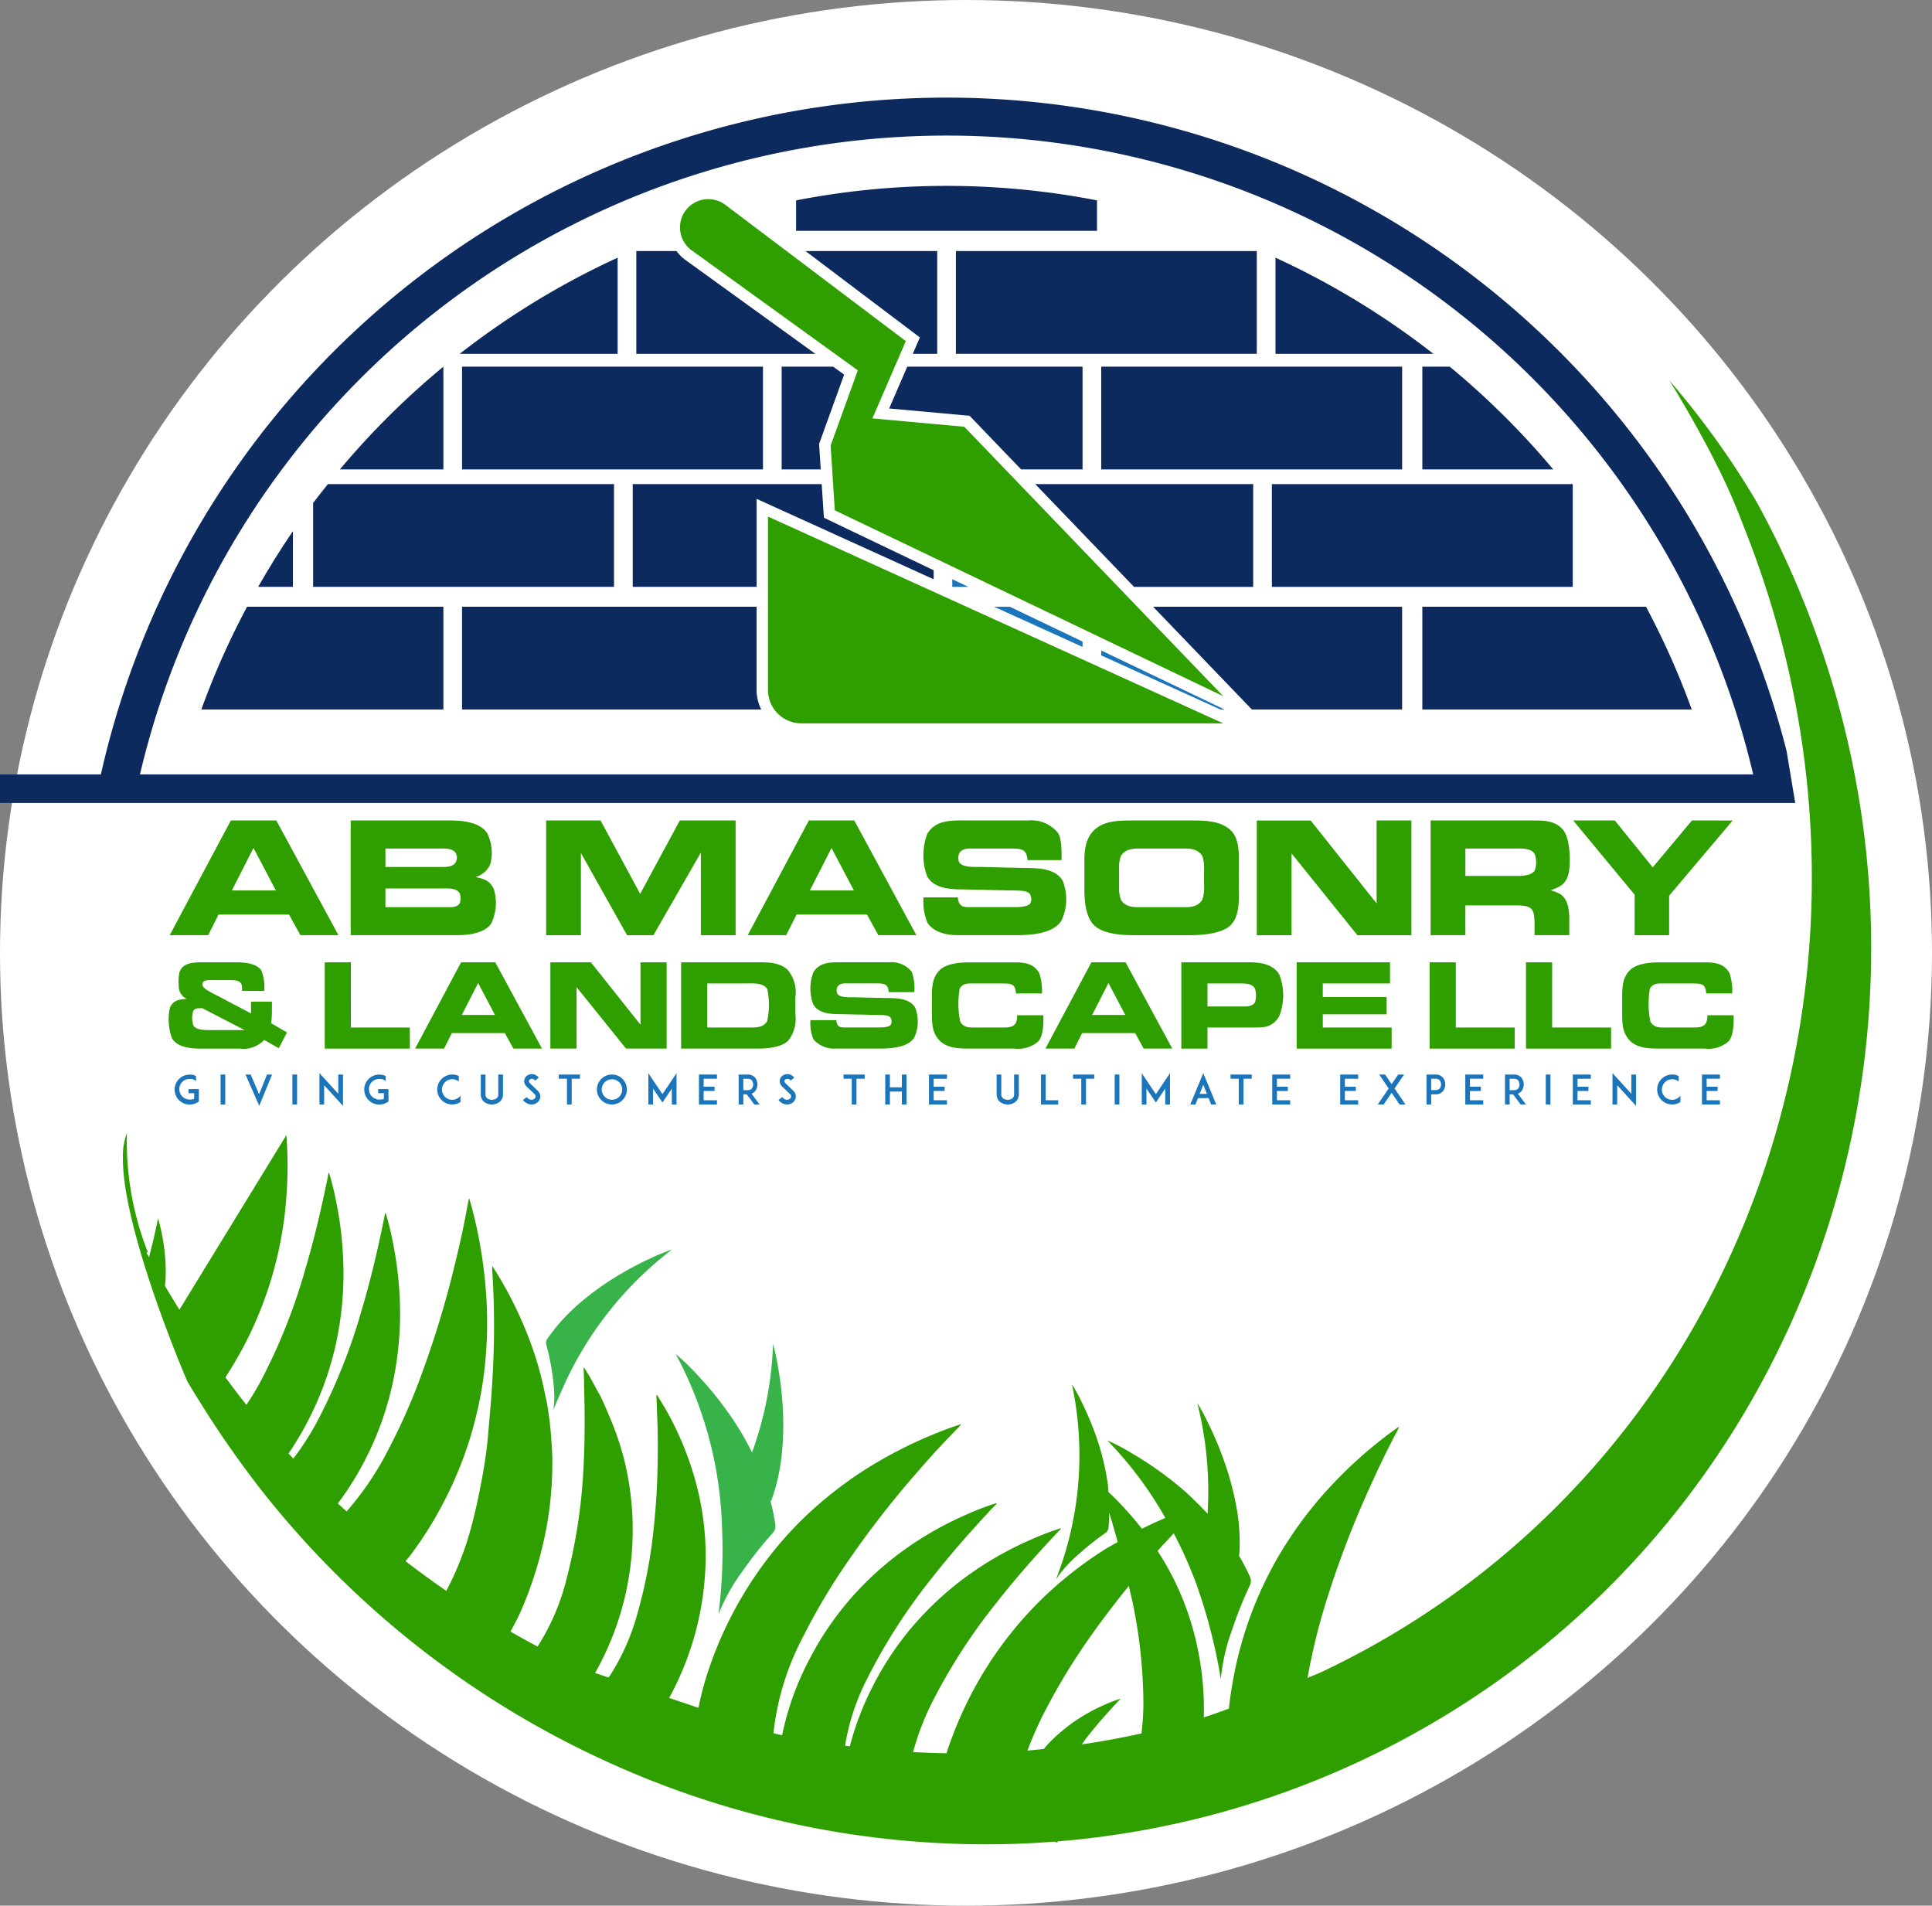 <svg xmlns="http://www.w3.org/2000/svg" width="218" height="215" viewBox="0 0 218 215">
  <rect x="0" y="0" width="218" height="215" fill="#808080" stroke="none"/>
  <g id="Group_4216" data-name="Group 4216" transform="translate(-826 -241)">
    <ellipse id="Ellipse_35" data-name="Ellipse 35" cx="109" cy="107.5" rx="109" ry="107.5" transform="translate(826 241)" fill="#fff"/>
    <g id="Group_4215" data-name="Group 4215" transform="translate(617.668 7.834)">
      <g id="Group_4208" data-name="Group 4208" transform="translate(227.483 325.731)">
        <path id="Path_2355" data-name="Path 2355" d="M264.737,455.043l-6.9,12.941h4.341l1.173-2.331H271.3l1.286,2.331h4.292l-7.009-12.941Zm.113,7.893,2.443-4.791,2.524,4.791Z" transform="translate(-257.84 -455.04)" fill="#2f9f00"/>
        <path id="Path_2356" data-name="Path 2356" d="M324.705,461.425a2.575,2.575,0,0,0,1.688-1.495,5.069,5.069,0,0,0-.37-3.472c-.916-1.367-3.248-1.415-4.18-1.415H310.622v12.941h11.929c.788,0,3.055-.048,3.923-1.3a5.373,5.373,0,0,0,.321-3.842C326.361,461.779,325.605,461.618,324.705,461.425Zm-10.16-3.215h6c.5,0,1.592-.1,1.945.531a1.055,1.055,0,0,1-.032,1.045c-.354.563-1.254.5-1.817.5h-6.093Zm8.392,6.158c-.306.53-1.045.45-1.543.45h-6.848v-2.106h6.414c.5,0,1.624-.1,1.977.563A1.811,1.811,0,0,1,322.937,464.367Z" transform="translate(-290.206 -455.04)" fill="#2f9f00"/>
        <path id="Path_2357" data-name="Path 2357" d="M378.255,463.322l-4.469-8.279h-6.141v12.942h3.923v-9.276l5.209,9.276h2.974l5.353-9.324v9.324h3.923V455.043h-6.3Z" transform="translate(-325.171 -455.04)" fill="#2f9f00"/>
        <path id="Path_2358" data-name="Path 2358" d="M433.35,455.043l-6.9,12.941h4.34l1.174-2.331h7.942l1.286,2.331h4.292l-7.009-12.941Zm.113,7.893,2.443-4.791,2.524,4.791Z" transform="translate(-361.232 -455.04)" fill="#2f9f00"/>
        <path id="Path_2359" data-name="Path 2359" d="M488.867,460.391l-4.806-.112c-.8,0-1.962.048-2.331-.531a1.331,1.331,0,0,1-.016-.965c.354-.675,1.157-.579,1.7-.579h4.389c1.061.016,1.543.145,1.64,1.3h3.842c0-.659.048-2.4-.4-3.055a3.864,3.864,0,0,0-3.376-1.415h-6.688c-1.816,0-3.7-.145-4.678,1.495a6.823,6.823,0,0,0-.048,4.759c.8,1.543,2.91,1.511,4.164,1.527l5.112.112c1.109.032,2.122-.048,2.379.482a1.081,1.081,0,0,1,0,1c-.354.434-1.5.4-2.042.4h-4.6c-.74,0-1.431.1-1.527-1.093H477.71a6.211,6.211,0,0,0,.45,2.877c.868,1.27,2.621,1.383,3.392,1.383h6.463c1.334,0,4.277-.016,5.273-1.672a5.71,5.71,0,0,0,.145-4.421C492.533,460.23,490.057,460.439,488.867,460.391Z" transform="translate(-392.652 -455.035)" fill="#2f9f00"/>
        <path id="Path_2360" data-name="Path 2360" d="M542.087,460.042c0-.933.129-2.91-.9-3.875-1.19-1.141-3.022-1.125-4.566-1.125h-6.334c-1.543,0-3.392-.048-4.566,1.125-1.141,1.109-1.061,2.942-1.061,3.875v2.669c0,.868.016,3.055,1.061,4.116,1.093,1.109,3.456,1.157,4.662,1.157h6.141c.9,0,3.569-.048,4.662-1.157,1.045-1.061.9-3.006.9-4.116Zm-3.923,2.347a4.16,4.16,0,0,1-.193,1.576c-.563.981-1.753.852-2.4.852h-4.4c-.643,0-1.833.129-2.4-.852a4.093,4.093,0,0,1-.193-1.576v-1.752a3.876,3.876,0,0,1,.193-1.575c.562-.964,1.752-.852,2.4-.852h4.4c.643,0,1.833-.112,2.4.852a4.219,4.219,0,0,1,.193,1.575Z" transform="translate(-421.452 -455.039)" fill="#2f9f00"/>
        <path id="Path_2361" data-name="Path 2361" d="M588.471,464.4l-7.443-9.356h-6.077v12.942h3.923v-9.228l7.427,9.228h6.093V455.043h-3.923Z" transform="translate(-452.29 -455.04)" fill="#2f9f00"/>
        <path id="Path_2362" data-name="Path 2362" d="M641.2,461.1c.289-1,.241-3.923-.547-4.936-.916-1.19-2.38-1.125-3.778-1.125H625.655v12.941h3.923v-3.36H635c.45,0,1.575-.048,1.994.37.466.418.385,1.511.385,2.99H641.3V467c0-1.061.145-2.942-1.061-3.682a4.914,4.914,0,0,0-1.045-.4C640.108,462.565,640.879,462.341,641.2,461.1Zm-3.794-.418c-.434.659-1.656.611-2.2.611h-5.627v-3.087h5.659c.547,0,1.785-.1,2.171.643A2.758,2.758,0,0,1,637.407,460.685Z" transform="translate(-483.382 -455.039)" fill="#2f9f00"/>
        <path id="Path_2363" data-name="Path 2363" d="M680.651,455.043l-4.421,5.289-4.276-5.289h-4.694l6.929,8.376v4.566h3.89v-4.453l7.17-8.488Z" transform="translate(-508.893 -455.04)" fill="#2f9f00"/>
      </g>
      <g id="Group_4209" data-name="Group 4209" transform="translate(227.368 341.732)">
        <path id="Path_2364" data-name="Path 2364" d="M269.191,502.116v-1.27h-2.358v1.331l-3.846-2.032c-.3-.157-1.56-.726-1.621-1.137a.449.449,0,0,1,.085-.4c.194-.242.859-.193,1.161-.193h1.367c.955,0,1.355,0,1.645.266.206.217.193.508.193.955h2.5a4.979,4.979,0,0,0-.3-2.274c-.556-.931-2.225-.955-2.915-.955h-3.58c-1.016,0-2.358-.036-2.758,1.112a4.688,4.688,0,0,0-.084,1.488,1.586,1.586,0,0,0,.907,1.536,4.159,4.159,0,0,0-.786.085,1.412,1.412,0,0,0-1.113.895,6.167,6.167,0,0,0,.242,3.5c.75,1.125,2.5,1.125,3.483,1.125h4.172a3.251,3.251,0,0,0,2.734-.98l1.645.931.931-1.778-1.79-1.04A10.533,10.533,0,0,0,269.191,502.116Zm-6.736,1.935c-.714,0-1.79.048-2.129-.52a2.706,2.706,0,0,1-.024-1.608c.206-.339.411-.339,1.04-.339l4.765,2.467Z" transform="translate(-257.545 -496.405)" fill="#2f9f00"/>
        <path id="Path_2365" data-name="Path 2365" d="M306.017,496.408h-2.951v9.736h9.6v-2.383h-6.652Z" transform="translate(-285.458 -496.405)" fill="#2f9f00"/>
        <path id="Path_2366" data-name="Path 2366" d="M334.611,496.408l-5.188,9.736h3.265l.883-1.754h5.975l.967,1.754h3.229l-5.273-9.736Zm.085,5.938,1.838-3.6,1.9,3.6Z" transform="translate(-301.62 -496.406)" fill="#2f9f00"/>
        <path id="Path_2367" data-name="Path 2367" d="M379.051,503.446l-5.6-7.039H368.88v9.736h2.951V499.2l5.587,6.942H382v-9.736h-2.951Z" transform="translate(-325.815 -496.405)" fill="#2f9f00"/>
        <path id="Path_2368" data-name="Path 2368" d="M415.513,496.406h-8.49v9.736h8.442c.98,0,2.758-.036,3.653-.907a3.982,3.982,0,0,0,.8-2.963v-1.923a3.954,3.954,0,0,0-.834-3.048C418.114,496.333,416.614,496.406,415.513,496.406Zm1.222,6.64c-.484.774-1.246.713-2.31.713h-4.451v-4.97h4.269c1.04,0,2.1-.085,2.516.677A8.709,8.709,0,0,1,416.735,503.046Z" transform="translate(-349.204 -496.404)" fill="#2f9f00"/>
        <path id="Path_2369" data-name="Path 2369" d="M453.132,500.431l-3.616-.085c-.6,0-1.476.036-1.754-.4a1,1,0,0,1-.012-.726c.266-.508.871-.435,1.282-.435h3.3c.8.012,1.161.109,1.234.98h2.891a5.4,5.4,0,0,0-.3-2.3,2.907,2.907,0,0,0-2.54-1.064h-5.031c-1.367,0-2.781-.109-3.519,1.124a5.136,5.136,0,0,0-.036,3.58c.6,1.161,2.189,1.137,3.132,1.149l3.846.085c.834.024,1.6-.036,1.79.363a.814.814,0,0,1,0,.75c-.266.326-1.125.3-1.536.3H448.8c-.556,0-1.076.073-1.149-.822h-2.915a4.669,4.669,0,0,0,.338,2.165,3.077,3.077,0,0,0,2.552,1.04h4.862c1,0,3.217-.012,3.967-1.258a4.3,4.3,0,0,0,.109-3.326C455.889,500.31,454.027,500.467,453.132,500.431Z" transform="translate(-372.323 -496.402)" fill="#2f9f00"/>
        <path id="Path_2370" data-name="Path 2370" d="M489.8,502.382a2,2,0,0,1-.145.859c-.339.581-1.016.52-1.862.52h-2.54c-.7,0-1.415.1-1.874-.641a9.9,9.9,0,0,1-.061-3.725c.338-.69,1.089-.6,1.633-.6H488.2c.943.012,1.415.048,1.463,1.125H492.6a6.512,6.512,0,0,0-.3-2.286c-.641-1.112-1.645-1.221-2.866-1.221h-4.753c-1.028,0-2.758.024-3.64.895-.907.919-.859,2.153-.859,3.387V501.8c0,1.5-.012,2.552.9,3.471.895.883,2.334.871,3.532.871h4.862a3.492,3.492,0,0,0,2.684-.786c.7-.713.6-2.564.6-2.975Z" transform="translate(-394.065 -496.406)" fill="#2f9f00"/>
        <path id="Path_2371" data-name="Path 2371" d="M518.483,496.408l-5.189,9.736h3.265l.883-1.754h5.975l.967,1.754h3.229l-5.273-9.736Zm.085,5.938,1.838-3.6,1.9,3.6Z" transform="translate(-414.369 -496.406)" fill="#2f9f00"/>
        <path id="Path_2372" data-name="Path 2372" d="M560.365,496.408h-7.426v9.736h2.951v-2.383h4.886c1.27-.012,2.37.145,3.205-1.27a6.387,6.387,0,0,0,.024-4.681C563.195,496.371,561.26,496.408,560.365,496.408Zm.895,4.5c-.338.532-1,.484-1.451.484H555.89v-2.6h3.241c1.052,0,1.79-.036,2.129.6A2.788,2.788,0,0,1,561.26,500.906Z" transform="translate(-438.679 -496.405)" fill="#2f9f00"/>
        <path id="Path_2373" data-name="Path 2373" d="M589.531,502.273h7.2v-1.947h-7.2V498.79h7.583v-2.382H586.58v9.736H597.3v-2.383h-7.764Z" transform="translate(-459.307 -496.405)" fill="#2f9f00"/>
        <path id="Path_2374" data-name="Path 2374" d="M628.331,496.408h-2.951v9.736h9.6v-2.383h-6.652Z" transform="translate(-483.099 -496.405)" fill="#2f9f00"/>
        <path id="Path_2375" data-name="Path 2375" d="M656.439,496.408h-2.951v9.736h9.6v-2.383h-6.652Z" transform="translate(-500.335 -496.405)" fill="#2f9f00"/>
        <path id="Path_2376" data-name="Path 2376" d="M694.11,502.382h-2.963a1.991,1.991,0,0,1-.145.859c-.338.581-1.016.52-1.862.52H686.6c-.7,0-1.415.1-1.875-.641a9.9,9.9,0,0,1-.06-3.725c.339-.69,1.089-.6,1.633-.6h3.253c.943.012,1.415.048,1.463,1.125h2.939a6.5,6.5,0,0,0-.3-2.286c-.641-1.112-1.645-1.221-2.866-1.221h-4.753c-1.028,0-2.758.024-3.64.895-.907.919-.859,2.153-.859,3.387V501.8c0,1.5-.012,2.552.895,3.471.9.883,2.334.871,3.532.871h4.862a3.493,3.493,0,0,0,2.685-.786C694.206,504.644,694.11,502.793,694.11,502.382Z" transform="translate(-517.531 -496.406)" fill="#2f9f00"/>
      </g>
      <g id="Group_4210" data-name="Group 4210" transform="translate(285.059 255.632)">
        <path id="Path_2377" data-name="Path 2377" d="M423.691,301.613l.471,7.305,43.831,20.973-29.221-30.4-10.368-.943,3.77-8.719-20.362-15.375a3.2,3.2,0,0,0-4.6.8h0a3.2,3.2,0,0,0,.806,4.337l18.738,13.533Z" transform="translate(-406.692 -273.809)" fill="#2f9f00"/>
        <path id="Path_2378" data-name="Path 2378" d="M432.364,385.962a3.77,3.77,0,0,0,3.771,3.77h47.6L432.364,366.4Z" transform="translate(-422.434 -330.587)" fill="#2f9f00"/>
      </g>
      <g id="Group_4211" data-name="Group 4211" transform="translate(222.19 276.064)">
        <path id="Path_2379" data-name="Path 2379" d="M410.66,628.318a58.581,58.581,0,0,1-.39,9.9,21.469,21.469,0,0,1,2.748-4.9,44.67,44.67,0,0,1,3.339-4.223,1.134,1.134,0,0,0,.317-.995,22.809,22.809,0,0,0-.528-2.6.977.977,0,0,0,.116-.2,21.473,21.473,0,0,0,1.125-4.934,32.213,32.213,0,0,0,.16-4.877,39.266,39.266,0,0,0-.571-5.211,24.768,24.768,0,0,0-.553-2.537,39.857,39.857,0,0,1-2.371,12.237,34.57,34.57,0,0,0-2.089-3.632,40.437,40.437,0,0,0-4.148-5.187,25.819,25.819,0,0,0-2.38-2.294,43.974,43.974,0,0,1,5.181,18.429C410.637,627.639,410.645,627.98,410.66,628.318Z" transform="translate(-343.051 -499.011)" fill="#37b34a"/>
        <path id="Path_2380" data-name="Path 2380" d="M368.355,594.434c.084.617.154,1.237.18,1.867a10.365,10.365,0,0,1-.091,1.952c.276-.7.579-1.384.882-2.063a40.043,40.043,0,0,1,12.519-16.038,23.293,23.293,0,0,0-2.356.964,37.186,37.186,0,0,0-4.522,2.458,30.772,30.772,0,0,0-3.841,2.888,20.888,20.888,0,0,0-3.341,3.736.785.785,0,0,0-.14.722A26.116,26.116,0,0,1,368.355,594.434Z" transform="translate(-319.858 -482.089)" fill="#37b34a"/>
        <path id="Path_2381" data-name="Path 2381" d="M430.927,345.034c-.766-1.586-1.578-3.137-2.41-4.669a94.95,94.95,0,0,0-9.871-13.736c.1.159,2.011,3.2,4.108,7.137.321.6.65,1.23.971,1.868A67.107,67.107,0,0,1,427,343c20.122,50.1-.135,106.813-47.434,129.3-.569.271-1.153.48-1.725.739.012-.054.015-.1.023-.159a71.087,71.087,0,0,1,1.884-7.848,111.029,111.029,0,0,1,5.237-13.774c.928-2.054,1.9-4.081,2.959-6.054.066-.124.116-.263.236-.534-.971.673-1.81,1.311-2.634,1.98a49.424,49.424,0,0,0-6.127,5.9,43.737,43.737,0,0,0-3.474,4.553,41.267,41.267,0,0,0-3.133,5.543,42.96,42.96,0,0,0-3.241,9.891c-.255,1.323-.464,2.646-.615,3.976-.944.317-1.884.685-2.831.971,0-.112.019-.224.019-.337a34.031,34.031,0,0,0-.894-8.285,31.868,31.868,0,0,0-3.307-8.471c-.325-.58-.677-1.13-1.033-1.679.6-.685,1.226-1.323,1.833-1.988a48.7,48.7,0,0,1,2.584,5.818c.116.317.217.646.329.967a59.915,59.915,0,0,1,2.394,9.67,21.881,21.881,0,0,1,1.253-5.508,45.38,45.38,0,0,1,2-5.028,1.154,1.154,0,0,0,.023-1.048,22.65,22.65,0,0,0-1.23-2.359.988.988,0,0,0,.054-.228,21.841,21.841,0,0,0-.306-5.083,32.787,32.787,0,0,0-1.211-4.754,39.124,39.124,0,0,0-2-4.866,24.509,24.509,0,0,0-1.238-2.29,40.538,40.538,0,0,1,1.16,12.486c-.3-.321-.611-.63-.917-.944.023-.031.039-.046.07-.085-.039.016-.073.027-.116.043-.661-.673-1.334-1.323-2.042-1.922a40.2,40.2,0,0,0-5.408-3.826,25.539,25.539,0,0,0-2.909-1.539,42.391,42.391,0,0,1,6.56,8.757c-.89.383-1.775.781-2.65,1.218a37.444,37.444,0,0,0-3.334-3.729c-.143-.139-.29-.267-.437-.4-.027-.294-.031-.592-.07-.886a27.936,27.936,0,0,0-1.029-4.529,33.125,33.125,0,0,0-1.849-4.6,20.577,20.577,0,0,0-1.172-2.155,38.376,38.376,0,0,1-1.8,22.009,14.462,14.462,0,0,1,2.638-2.9A28.577,28.577,0,0,1,355,456.709a.821.821,0,0,0,.379-.642c.062-.561.066-1.11.077-1.663.352,1.087.654,2.2.963,3.3-.453.267-.917.5-1.365.777a43.361,43.361,0,0,0-4.63,3.354,40.411,40.411,0,0,0-4.568,4.394,42.1,42.1,0,0,0-5.895,8.506,43.771,43.771,0,0,0-2.866,6.8c-1.257-.019-2.51-.07-3.767-.135a29.573,29.573,0,0,1,2.019-5.346,64.593,64.593,0,0,1,7.415-11.527c2.12-2.719,4.39-5.272,6.719-7.763.17-.182.344-.36.514-.542.008,0,0-.027-.008-.077a32.06,32.06,0,0,0-3.4,1.307,38.556,38.556,0,0,0-6.669,3.733,35.733,35.733,0,0,0-5.736,5.017,34.123,34.123,0,0,0-5.168,7.322,33.2,33.2,0,0,0-2.824,7.222c-.178-.019-.356-.046-.534-.07a25.4,25.4,0,0,1,2.445-7.461,64.577,64.577,0,0,1,7.411-11.527c2.124-2.719,4.39-5.272,6.719-7.763.17-.182.344-.36.518-.542a.515.515,0,0,0-.008-.077,32.55,32.55,0,0,0-3.4,1.3,38.723,38.723,0,0,0-6.672,3.737,36.064,36.064,0,0,0-5.736,5.013,34.491,34.491,0,0,0-5.168,7.322,32.274,32.274,0,0,0-3.2,8.757c-.008.031,0,.043,0,.07-.251-.054-.5-.12-.75-.17l-.24-.081a30.183,30.183,0,0,1,3.361-10.9,69.787,69.787,0,0,1,4.011-6.947,109.145,109.145,0,0,1,8.9-11.643c1.47-1.694,2.978-3.35,4.549-4.928.1-.1.19-.22.379-.441-1.126.364-2.116.735-3.1,1.137a49.524,49.524,0,0,0-7.562,3.876,44.411,44.411,0,0,0-4.626,3.354,41.115,41.115,0,0,0-4.572,4.394,43.385,43.385,0,0,0-8.908,15.724,35.153,35.153,0,0,0-.894,3.528l-3.307-1.114a33.657,33.657,0,0,0,4.073-14.362,31.479,31.479,0,0,0-.824-9.02,35.3,35.3,0,0,0-3.706-9.295c-.1-.182-.217-.356-.325-.534-.193-.325-.391-.65-.588-.971-.023.012-.046.023-.074.039.015.34.027.677.043,1.017.019.534.039,1.068.062,1.6.077,2.046.07,4.1.012,6.169-.046,1.849-.166,3.709-.356,5.57a55.664,55.664,0,0,1-1.992,10.6,25.506,25.506,0,0,1-2.963,6.6c-.062.1-.135.186-.2.282l-1.52-.511a32.877,32.877,0,0,0,3.16-24.535,33.3,33.3,0,0,0-1.54-4.394c-.352-.839-.7-1.679-1.11-2.479-.116-.224-.255-.425-.371-.646a27.052,27.052,0,0,0-1.385-2.4c-.039.035-.058.054-.058.054.008.244.027.483.035.727.023.557.019,1.118.035,1.675.039,1.362.062,2.723.054,4.092-.012,1.412-.031,2.828-.108,4.255a61.727,61.727,0,0,1-2.011,13.345,25.461,25.461,0,0,1-3.191,7.326c-1.025-.549-2.046-1.106-3.056-1.69.356-.673.727-1.334,1.044-2.027a42.293,42.293,0,0,0,2.514-7.384,40.2,40.2,0,0,0,1.16-10.1c0-.661-.062-1.315-.1-1.969a38.928,38.928,0,0,0-.48-4.162c-.066-.387-.162-.762-.24-1.145a39.523,39.523,0,0,0-1.083-4.212,44.389,44.389,0,0,0-3.241-7.516c-.491-.9-1.006-1.779-1.632-2.735,0,.286-.015.429,0,.569.151,2.162.2,4.34.2,6.533-.008,3.218-.19,6.456-.476,9.7-.135,1.539-.244,3.079-.464,4.622-.17,1.2-.379,2.387-.611,3.574-.275,1.4-.584,2.8-.955,4.2a34.368,34.368,0,0,1-2.878,7.461c-1.559-1.079-3.1-2.193-4.607-3.357.151-.19.321-.36.468-.553a42.066,42.066,0,0,0,4.112-6.626,42.594,42.594,0,0,0,3.528-9.782,41.981,41.981,0,0,0,.963-6.344,46.227,46.227,0,0,0,.089-5.8,52.514,52.514,0,0,0-1.141-8.583c-.232-1.06-.491-2.1-.832-3.261-.074.286-.116.425-.143.569-.387,2.216-.866,4.429-1.408,6.626a110.667,110.667,0,0,1-4.355,14.1A69.507,69.507,0,0,1,274,447.507a33.679,33.679,0,0,1-4.591,6.742c-.329-.3-.665-.592-.99-.9a33.921,33.921,0,0,0,3.238-5.226,35.005,35.005,0,0,0,2.986-8.5,37.629,37.629,0,0,0,.8-7.678,40.885,40.885,0,0,0-.754-7.748,33.528,33.528,0,0,0-.87-3.617c-.043.023-.066.031-.07.039-.046.248-.093.5-.143.743-.692,3.373-1.47,6.734-2.464,10.061a65.4,65.4,0,0,1-5.1,12.772,30.225,30.225,0,0,1-2.65,4.1l-.534-.58a35.72,35.72,0,0,0,5.4-12.618,37.424,37.424,0,0,0,.8-7.682,40.917,40.917,0,0,0-.754-7.748,33.667,33.667,0,0,0-.87-3.613c-.043.019-.066.027-.066.035-.05.248-.093.5-.143.743-.7,3.373-1.474,6.734-2.468,10.065a65.253,65.253,0,0,1-5.1,12.772c-.484.886-1.006,1.733-1.551,2.557-.812-1.01-1.594-2.054-2.375-3.1a46.245,46.245,0,0,0,2.379-4.1,42.786,42.786,0,0,0,3.532-9.782,41.485,41.485,0,0,0,.959-6.344,45.548,45.548,0,0,0,.093-5.806c-.023-.437-.05-.87-.081-1.3l-12.068,19.7c-.549-.886-1.1-1.775-1.628-2.684.046-.53.085-1.06.085-1.59a21.345,21.345,0,0,0-.4-4.069,17.885,17.885,0,0,0-.456-1.9.3.3,0,0,1-.035.015c-.027.131-.05.263-.077.395-.267,1.311-.58,2.615-.924,3.914-.1-.186-.213-.364-.309-.549a.46.46,0,0,0,.186,0,34.169,34.169,0,0,1-2.367-13.469,7.615,7.615,0,0,0-.456,2.885c0,3.334,1.176,8.049,2.58,12.494.542,1.71,1.114,3.385,1.667,4.924q.36.986.7,1.891c1.2,3.2,2.185,5.5,2.317,5.806.588,1.013,1.211,1.992,1.826,2.978q1,1.6,2.054,3.149,1.207,1.781,2.468,3.5c.538.727,1.075,1.458,1.628,2.17a104.96,104.96,0,0,0,39.435,31.153,102.721,102.721,0,0,0,45.929,9.249q2.257-.075,4.51-.251c.074.027.151.05.228.077.108.039.139,0,.151-.108,1.087-.089,2.174-.19,3.261-.317a99.575,99.575,0,0,0,31.413-9C434.969,458.082,455.833,396.692,430.927,345.034ZM359.1,479.3q-3.357.737-6.735,1.234c.184-.244.349-.5.536-.743,1.114-1.428,2.306-2.77,3.53-4.078.089-.1.181-.189.275-.287a.182.182,0,0,1-.008-.038,16.738,16.738,0,0,0-1.788.685,20.3,20.3,0,0,0-3.5,1.963,18.846,18.846,0,0,0-3.014,2.634c-.112.121-.2.26-.311.384-.617.062-1.233.127-1.85.176a40.791,40.791,0,0,1,1.647-3.8,69.277,69.277,0,0,1,4.01-6.944c1.791-2.737,3.755-5.314,5.78-7.834.192.874.418,1.733.581,2.619a56.853,56.853,0,0,1,1.062,10.8A30.62,30.62,0,0,1,359.1,479.3Z" transform="translate(-244.157 -326.63)" fill="#2f9f00"/>
      </g>
      <g id="Group_4213" data-name="Group 4213" transform="translate(208.333 244.166)">
        <path id="Path_2382" data-name="Path 2382" d="M333.621,356.928H301.34c-.564.7-1.13,1.406-1.673,2.127v9.467h33.953Z" transform="translate(-264.338 -313.311)" fill="#0d2a5e"/>
        <path id="Path_2383" data-name="Path 2383" d="M287.559,370.655c-1.395,2.034-2.7,4.135-3.924,6.284h3.924Z" transform="translate(-254.508 -321.728)" fill="#0d2a5e"/>
        <path id="Path_2384" data-name="Path 2384" d="M414.221,356.928H392.9v11.594h13.978v-9.929l19.976,9.071v-1.016l-12.383-5.925Z" transform="translate(-321.505 -313.311)" fill="#0d2a5e"/>
        <path id="Path_2385" data-name="Path 2385" d="M521.47,368.522h13.447V356.928H510.326Z" transform="translate(-393.513 -313.311)" fill="#0d2a5e"/>
        <path id="Path_2386" data-name="Path 2386" d="M486.123,385.53h1.808l-1.808-.865Z" transform="translate(-378.672 -330.319)" fill="#1b75bb"/>
        <path id="Path_2387" data-name="Path 2387" d="M579.351,368.522H613.3V356.928H579.351Z" transform="translate(-435.839 -313.311)" fill="#0d2a5e"/>
        <path id="Path_2388" data-name="Path 2388" d="M319.155,322.679a90.17,90.17,0,0,0-11.679,11.591h11.679Z" transform="translate(-269.127 -292.31)" fill="#0d2a5e"/>
        <rect id="Rectangle_1696" data-name="Rectangle 1696" width="33.954" height="11.594" transform="translate(52.136 30.367)" fill="#0d2a5e"/>
        <path id="Path_2389" data-name="Path 2389" d="M442.157,322.673h-5.811v11.594h4.411l-.185-2.876,2.826-7.822Z" transform="translate(-348.149 -292.306)" fill="#0d2a5e"/>
        <path id="Path_2390" data-name="Path 2390" d="M489.533,334.267V322.673H469.752l-2.04,4.717,9.074.825,5.817,6.052Z" transform="translate(-367.383 -292.306)" fill="#0d2a5e"/>
        <rect id="Rectangle_1697" data-name="Rectangle 1697" width="33.953" height="11.594" transform="translate(124.258 30.367)" fill="#0d2a5e"/>
        <path id="Path_2391" data-name="Path 2391" d="M267.063,404.283h27.311V392.689H272.226A88.927,88.927,0,0,0,267.063,404.283Z" transform="translate(-244.346 -335.239)" fill="#0d2a5e"/>
        <path id="Path_2392" data-name="Path 2392" d="M376.35,392.689H343.118v11.594h33.758a5,5,0,0,1-.526-2.2Z" transform="translate(-290.982 -335.239)" fill="#0d2a5e"/>
        <path id="Path_2393" data-name="Path 2393" d="M498.3,392.689l9.989,4.536v-.606l-8.213-3.93Z" transform="translate(-386.14 -335.239)" fill="#1b75bb"/>
        <path id="Path_2394" data-name="Path 2394" d="M555.844,404.282H572.8V392.689H544.7Z" transform="translate(-414.591 -335.239)" fill="#0d2a5e"/>
        <path id="Path_2395" data-name="Path 2395" d="M529.574,406.01l13.434,6.1h.475l-13.909-6.655Z" transform="translate(-405.316 -343.068)" fill="#1b75bb"/>
        <path id="Path_2396" data-name="Path 2396" d="M623.24,404.283h30.4a88.925,88.925,0,0,0-5.163-11.594H623.24Z" transform="translate(-462.751 -335.239)" fill="#0d2a5e"/>
        <path id="Path_2397" data-name="Path 2397" d="M626.331,322.673H623.24v11.594h14.772A90.182,90.182,0,0,0,626.331,322.673Z" transform="translate(-462.751 -292.306)" fill="#0d2a5e"/>
        <path id="Path_2398" data-name="Path 2398" d="M360.258,290.889a89.506,89.506,0,0,0-17.816,10.845h17.816Z" transform="translate(-290.568 -272.816)" fill="#0d2a5e"/>
        <path id="Path_2399" data-name="Path 2399" d="M399.449,289.927a4.461,4.461,0,0,1-.961-.974h-4.538v11.594h20.2Z" transform="translate(-322.152 -271.629)" fill="#0d2a5e"/>
        <path id="Path_2400" data-name="Path 2400" d="M458.168,300.547V288.953H443.306l12.906,9.746-.8,1.848Z" transform="translate(-352.417 -271.629)" fill="#0d2a5e"/>
        <rect id="Rectangle_1698" data-name="Rectangle 1698" width="33.953" height="11.594" transform="translate(107.859 17.324)" fill="#0d2a5e"/>
        <path id="Path_2401" data-name="Path 2401" d="M580.405,290.889v10.845h17.816A89.515,89.515,0,0,0,580.405,290.889Z" transform="translate(-436.485 -272.816)" fill="#0d2a5e"/>
        <path id="Path_2402" data-name="Path 2402" d="M474.516,271.581a88.831,88.831,0,0,0-33.953,0v3.438h33.953Z" transform="translate(-350.735 -259.973)" fill="#0d2a5e"/>
        <path id="Path_2403" data-name="Path 2403" d="M409.925,317.9a97.8,97.8,0,0,0-190.209,2.632H208.333v3.222H410.9Zm-185.8,2.632a93.506,93.506,0,0,1,182.031,0Z" transform="translate(-208.333 -244.166)" fill="#0d2a5e"/>
        <g id="Group_4212" data-name="Group 4212" transform="translate(19.696 110.069)">
          <path id="Path_2404" data-name="Path 2404" d="M260.83,531.242h.638v.624h0a.962.962,0,0,1-.187.073.018.018,0,0,1-.009,0,.027.027,0,0,0-.018,0,.017.017,0,0,0-.014,0h-.014a.027.027,0,0,1-.018,0s0,0-.009,0c-.032,0-.068.014-.1.019h-.027s-.009,0-.009,0h-.068a.017.017,0,0,1-.014,0h-.032a1.164,1.164,0,0,1-1.116-.847,1.176,1.176,0,0,1-.041-.255.28.28,0,0,1,0-.06.3.3,0,0,1,0-.064v-.05c0-.045.014-.091.022-.137,0,0,0,0,0-.009a1.088,1.088,0,0,1,.141-.346.034.034,0,0,1,.009-.019l.027-.041.009-.009a.979.979,0,0,1,.059-.082,0,0,0,0,0,0,0,.776.776,0,0,1,.059-.059,1,1,0,0,1,.2-.164.079.079,0,0,0,.023-.013,1.135,1.135,0,0,1,.6-.164h.073s.009,0,.014,0h.041a.028.028,0,0,0,.019,0h.009s.014,0,.018,0h.009c.018,0,.041,0,.059.009a.014.014,0,0,0,.009,0c.009,0,.014,0,.019,0h.014a.017.017,0,0,0,.014,0,1.333,1.333,0,0,1,.21.077,1.1,1.1,0,0,1,.228.146V529.3h0l-.027-.014a0,0,0,0,1,0,0,1.661,1.661,0,0,0-.57-.141.124.124,0,0,0-.041,0h-.086a1.693,1.693,0,0,0-1.194.492,1.736,1.736,0,0,0-.364.538,1.8,1.8,0,0,0-.132.574v.086c0,.055,0,.114.009.169a1.628,1.628,0,0,0,.123.487,1.673,1.673,0,0,0,.364.538,1.5,1.5,0,0,0,.374.283.93.93,0,0,0,.164.082l.068.028c.018,0,.032.013.05.018h0a1.616,1.616,0,0,0,.533.086h.086a1.709,1.709,0,0,0,.606-.146l0,0,.032-.014a.1.1,0,0,0,.022-.014h.009l.009-.009a.034.034,0,0,0,.022-.009s.009,0,.014-.009.014,0,.022-.009.009,0,.014-.009.009,0,.014-.009a.079.079,0,0,0,.019-.014.023.023,0,0,0,.018-.009s.009-.005.014-.009a.035.035,0,0,0,.018-.009s0,0,.009,0l.119-.082v-1.394H260.83Z" transform="translate(-259.253 -528.977)" fill="#1b75bb"/>
          <rect id="Rectangle_1699" data-name="Rectangle 1699" width="0.528" height="3.381" transform="translate(5.192 0.16)" fill="#1b75bb"/>
          <path id="Path_2405" data-name="Path 2405" d="M281.481,531.365l-.952-2.228h-.583l1.549,3.531,1.449-3.531h-.574Z" transform="translate(-271.941 -528.977)" fill="#1b75bb"/>
          <rect id="Rectangle_1700" data-name="Rectangle 1700" width="0.528" height="3.381" transform="translate(13.296 0.16)" fill="#1b75bb"/>
          <path id="Path_2406" data-name="Path 2406" d="M303.644,531.052l-2.123-2.328v3.541h.528v-2.173l2.128,2.328v-3.536h-.533Z" transform="translate(-285.171 -528.724)" fill="#1b75bb"/>
          <path id="Path_2407" data-name="Path 2407" d="M316.165,531.242h.638v.624h0a.943.943,0,0,1-.187.073.016.016,0,0,1-.009,0,.027.027,0,0,0-.018,0,.018.018,0,0,0-.014,0h-.014a.027.027,0,0,1-.018,0s0,0-.009,0c-.032,0-.068.014-.1.019H316.4s-.009,0-.009,0h-.068a.017.017,0,0,1-.014,0h-.032a1.165,1.165,0,0,1-1.116-.847,1.2,1.2,0,0,1-.041-.255.277.277,0,0,1,0-.06.294.294,0,0,1,0-.064v-.05c0-.045.013-.091.023-.137,0,0,0,0,0-.009a1.078,1.078,0,0,1,.141-.346.034.034,0,0,1,.009-.019l.027-.041.009-.009a.9.9,0,0,1,.059-.082s0,0,0,0c.019-.022.041-.041.06-.059a.992.992,0,0,1,.2-.164.085.085,0,0,0,.023-.013,1.133,1.133,0,0,1,.6-.164h.073s.009,0,.014,0h.041a.027.027,0,0,0,.018,0h.009s.014,0,.018,0h.009c.018,0,.041,0,.059.009a.014.014,0,0,0,.009,0c.009,0,.014,0,.018,0h.014a.017.017,0,0,0,.014,0,1.345,1.345,0,0,1,.209.077,1.105,1.105,0,0,1,.228.146V529.3h0l-.027-.014s0,0,0,0a1.665,1.665,0,0,0-.57-.141.125.125,0,0,0-.041,0h-.087a1.691,1.691,0,0,0-1.194.492,1.731,1.731,0,0,0-.365.538,1.787,1.787,0,0,0-.132.574v.086c0,.055,0,.114.009.169a1.639,1.639,0,0,0,.123.487,1.669,1.669,0,0,0,.365.538,1.494,1.494,0,0,0,.374.283.924.924,0,0,0,.164.082l.068.028c.019,0,.032.013.05.018h0a1.613,1.613,0,0,0,.533.086h.087a1.709,1.709,0,0,0,.606-.146l0,0,.032-.014a.1.1,0,0,0,.023-.014h.009l.009-.009a.035.035,0,0,0,.023-.009s.009,0,.014-.009.014,0,.023-.009.009,0,.014-.009.009,0,.014-.009a.076.076,0,0,0,.018-.014.024.024,0,0,0,.018-.009s.009-.005.014-.009a.032.032,0,0,0,.018-.009s0,0,.009,0l.118-.082v-1.394h-1.167Z" transform="translate(-293.185 -528.977)" fill="#1b75bb"/>
          <path id="Path_2408" data-name="Path 2408" d="M337.584,531.989a1.16,1.16,0,0,1-.82-1.982,1.159,1.159,0,0,1,1.553-.082V529.3l-.073-.032a1.648,1.648,0,0,0-.661-.132,1.691,1.691,0,0,0-1.194.492,1.669,1.669,0,0,0-.5,1.2,1.692,1.692,0,0,0,.132.656,1.726,1.726,0,0,0,.9.9,1.692,1.692,0,0,0,.656.132,1.732,1.732,0,0,0,.661-.132,1.974,1.974,0,0,0,.273-.146v-.72a1.5,1.5,0,0,1-.114.128A1.155,1.155,0,0,1,337.584,531.989Z" transform="translate(-306.249 -528.977)" fill="#1b75bb"/>
          <path id="Path_2409" data-name="Path 2409" d="M350.558,531.37a.546.546,0,0,1-.205.46.864.864,0,0,1-.515.159.846.846,0,0,1-.515-.159.549.549,0,0,1-.21-.46v-2.233h-.528v2.233a1.139,1.139,0,0,0,.114.515,1,1,0,0,0,.3.364,1.442,1.442,0,0,0,1.677,0,1.1,1.1,0,0,0,.3-.364,1.2,1.2,0,0,0,.114-.515v-2.233h-.533Z" transform="translate(-314.031 -528.977)" fill="#1b75bb"/>
          <path id="Path_2410" data-name="Path 2410" d="M362.509,530.855c-.073-.068-.173-.164-.255-.246l-.565-.543c-.141-.137-.146-.241-.127-.305a.31.31,0,0,1,.246-.2.451.451,0,0,1,.447.191l.415-.332a1.138,1.138,0,0,0-.46-.342.9.9,0,0,0-.5-.036.883.883,0,0,0-.406.191.769.769,0,0,0-.251.378.724.724,0,0,0,.009.429.959.959,0,0,0,.26.405l.415.392c.018.018.265.26.415.4a.4.4,0,0,1,.155.383.448.448,0,0,1-.356.283.519.519,0,0,1-.31-.027.756.756,0,0,1-.333-.264l-.419.328a1.336,1.336,0,0,0,.56.433,1.092,1.092,0,0,0,.4.073,1.025,1.025,0,0,0,.205-.018.979.979,0,0,0,.761-.661.8.8,0,0,0-.009-.474A1.011,1.011,0,0,0,362.509,530.855Z" transform="translate(-321.574 -528.909)" fill="#1b75bb"/>
          <path id="Path_2411" data-name="Path 2411" d="M371.327,529.611h.929v2.907h.533v-2.907h.929v-.474h-2.392Z" transform="translate(-327.976 -528.977)" fill="#1b75bb"/>
          <path id="Path_2412" data-name="Path 2412" d="M385.352,529.629a1.77,1.77,0,0,0-.538-.36,1.723,1.723,0,0,0-.661-.132,1.691,1.691,0,0,0-1.194.492,1.784,1.784,0,0,0-.364.538,1.726,1.726,0,0,0-.132.661,1.685,1.685,0,0,0,.132.656,1.724,1.724,0,0,0,.9.9,1.692,1.692,0,0,0,.656.132,1.73,1.73,0,0,0,.661-.132,1.775,1.775,0,0,0,.538-.365,1.656,1.656,0,0,0,.36-.538,1.686,1.686,0,0,0,.132-.656,1.727,1.727,0,0,0-.132-.661A1.772,1.772,0,0,0,385.352,529.629Zm-.378,2.018a1.155,1.155,0,1,1,.342-.82A1.154,1.154,0,0,1,384.974,531.647Z" transform="translate(-334.805 -528.977)" fill="#1b75bb"/>
          <path id="Path_2413" data-name="Path 2413" d="M397.464,528.736v3.536h.528v-1.8l1.062,1.577,1.057-1.577v1.8h.533v-3.536l-1.59,2.37Z" transform="translate(-344.003 -528.731)" fill="#1b75bb"/>
          <path id="Path_2414" data-name="Path 2414" d="M412.229,529.137v3.381h2.028v-.479h-1.5v-1.048h1.235v-.478h-1.235v-.9h1.5v-.474h-2.028Z" transform="translate(-353.057 -528.977)" fill="#1b75bb"/>
          <path id="Path_2415" data-name="Path 2415" d="M425.645,531.037a1.254,1.254,0,0,0,0-1.563,1.076,1.076,0,0,0-.843-.337h-1v3.381h.528v-1.144h.388l.852,1.144h.6l-.911-1.221A.945.945,0,0,0,425.645,531.037Zm-1.317-.137v-1.285h.474a.621.621,0,0,1,.488.178.786.786,0,0,1,0,.925.621.621,0,0,1-.488.182Z" transform="translate(-360.152 -528.977)" fill="#1b75bb"/>
          <path id="Path_2416" data-name="Path 2416" d="M437.052,530.855c-.073-.068-.173-.164-.255-.246l-.565-.543c-.142-.137-.146-.241-.128-.305a.311.311,0,0,1,.246-.2.451.451,0,0,1,.447.191l.414-.332a1.136,1.136,0,0,0-.46-.342.9.9,0,0,0-.5-.036.885.885,0,0,0-.406.191.771.771,0,0,0-.251.378.727.727,0,0,0,.009.429.964.964,0,0,0,.26.405l.414.392c.019.018.265.26.415.4a.4.4,0,0,1,.155.383.448.448,0,0,1-.355.283.519.519,0,0,1-.31-.027.759.759,0,0,1-.333-.264l-.419.328a1.341,1.341,0,0,0,.561.433,1.094,1.094,0,0,0,.4.073,1.021,1.021,0,0,0,.205-.018.979.979,0,0,0,.761-.661.8.8,0,0,0-.009-.474A1.015,1.015,0,0,0,437.052,530.855Z" transform="translate(-367.284 -528.909)" fill="#1b75bb"/>
          <path id="Path_2417" data-name="Path 2417" d="M454.4,529.611h.929v2.907h.533v-2.907h.929v-.474H454.4Z" transform="translate(-378.917 -528.977)" fill="#1b75bb"/>
          <path id="Path_2418" data-name="Path 2418" d="M468.44,530.581h-1.349v-1.444h-.528v3.381h.528V531.06h1.349v1.458h.529v-3.381h-.529Z" transform="translate(-386.374 -528.977)" fill="#1b75bb"/>
          <path id="Path_2419" data-name="Path 2419" d="M479.325,529.137v3.381h2.027v-.479h-1.5v-1.048h1.235v-.478h-1.235v-.9h1.5v-.474h-2.027Z" transform="translate(-394.199 -528.977)" fill="#1b75bb"/>
          <path id="Path_2420" data-name="Path 2420" d="M501.035,531.37a.547.547,0,0,1-.205.46.867.867,0,0,1-.515.159.844.844,0,0,1-.515-.159.549.549,0,0,1-.21-.46v-2.233h-.529v2.233a1.139,1.139,0,0,0,.114.515,1,1,0,0,0,.3.364,1.442,1.442,0,0,0,1.677,0,1.1,1.1,0,0,0,.3-.364,1.205,1.205,0,0,0,.114-.515v-2.233h-.533Z" transform="translate(-406.302 -528.977)" fill="#1b75bb"/>
          <path id="Path_2421" data-name="Path 2421" d="M512.529,529.137H512v3.381h1.941v-.479h-1.412Z" transform="translate(-414.236 -528.977)" fill="#1b75bb"/>
          <path id="Path_2422" data-name="Path 2422" d="M521.346,529.611h.93v2.907h.533v-2.907h.93v-.474h-2.392Z" transform="translate(-419.966 -528.977)" fill="#1b75bb"/>
          <rect id="Rectangle_1701" data-name="Rectangle 1701" width="0.528" height="3.381" transform="translate(106.083 0.16)" fill="#1b75bb"/>
          <path id="Path_2423" data-name="Path 2423" d="M541.4,528.736v3.536h.529v-1.8l1.062,1.577,1.057-1.577v1.8h.533v-3.536l-1.59,2.37Z" transform="translate(-432.264 -528.731)" fill="#1b75bb"/>
          <path id="Path_2424" data-name="Path 2424" d="M555.542,532.272h.583l.287-.724h1.2l.287.724h.579l-1.467-3.536Zm1.061-1.2.41-1.03.41,1.03Z" transform="translate(-440.935 -528.731)" fill="#1b75bb"/>
          <path id="Path_2425" data-name="Path 2425" d="M567.3,529.611h.93v2.907h.533v-2.907h.93v-.474H567.3Z" transform="translate(-448.146 -528.977)" fill="#1b75bb"/>
          <path id="Path_2426" data-name="Path 2426" d="M579.462,529.137v3.381h2.028v-.479h-1.5v-1.048h1.235v-.478H579.99v-.9h1.5v-.474h-2.028Z" transform="translate(-455.603 -528.977)" fill="#1b75bb"/>
          <path id="Path_2427" data-name="Path 2427" d="M599.282,529.137v3.381h2.028v-.479h-1.5v-1.048h1.235v-.478h-1.235v-.9h1.5v-.474h-2.028Z" transform="translate(-467.757 -528.977)" fill="#1b75bb"/>
          <path id="Path_2428" data-name="Path 2428" d="M613.212,529.137h-.665l-.743,1.084-.738-1.084H610.4l1.071,1.572-1.23,1.809h.665l.9-1.321.9,1.321h.665l-1.234-1.809Z" transform="translate(-474.477 -528.977)" fill="#1b75bb"/>
          <path id="Path_2429" data-name="Path 2429" d="M625.455,529.137h-1v3.381h.528v-1.144h.474a1.073,1.073,0,0,0,.842-.337,1.259,1.259,0,0,0,0-1.568A1.09,1.09,0,0,0,625.455,529.137Zm.492,1.581a.635.635,0,0,1-.492.178h-.474v-1.285h.474a.638.638,0,0,1,.492.182.786.786,0,0,1,0,.925Z" transform="translate(-483.191 -528.977)" fill="#1b75bb"/>
          <path id="Path_2430" data-name="Path 2430" d="M635.775,529.137v3.381H637.8v-.479h-1.5v-1.048h1.235v-.478H636.3v-.9h1.5v-.474h-2.028Z" transform="translate(-490.134 -528.977)" fill="#1b75bb"/>
          <path id="Path_2431" data-name="Path 2431" d="M649.192,531.037a1.253,1.253,0,0,0,0-1.563,1.075,1.075,0,0,0-.843-.337h-1v3.381h.529v-1.144h.387l.852,1.144h.6L648.8,531.3A.944.944,0,0,0,649.192,531.037Zm-1.317-.137v-1.285h.474a.62.62,0,0,1,.487.178.786.786,0,0,1,0,.925.62.62,0,0,1-.487.182Z" transform="translate(-497.23 -528.977)" fill="#1b75bb"/>
          <rect id="Rectangle_1702" data-name="Rectangle 1702" width="0.528" height="3.381" transform="translate(154.721 0.16)" fill="#1b75bb"/>
          <path id="Path_2432" data-name="Path 2432" d="M667.143,529.137v3.381h2.028v-.479h-1.5v-1.048h1.235v-.478h-1.235v-.9h1.5v-.474h-2.028Z" transform="translate(-509.369 -528.977)" fill="#1b75bb"/>
          <path id="Path_2433" data-name="Path 2433" d="M680.838,531.052l-2.123-2.328v3.541h.529v-2.173l2.128,2.328v-3.536h-.533Z" transform="translate(-516.464 -528.724)" fill="#1b75bb"/>
          <path id="Path_2434" data-name="Path 2434" d="M693.45,531.989a1.16,1.16,0,0,1-.82-1.982,1.16,1.16,0,0,1,1.553-.082V529.3l-.073-.032a1.648,1.648,0,0,0-.661-.132,1.614,1.614,0,0,0-.656.132,1.6,1.6,0,0,0-.537.36,1.669,1.669,0,0,0-.5,1.2,1.694,1.694,0,0,0,.132.656,1.727,1.727,0,0,0,.9.9,1.7,1.7,0,0,0,.656.132,1.732,1.732,0,0,0,.661-.132,2,2,0,0,0,.273-.146v-.72a1.577,1.577,0,0,1-.114.128A1.155,1.155,0,0,1,693.45,531.989Z" transform="translate(-524.464 -528.977)" fill="#1b75bb"/>
          <path id="Path_2435" data-name="Path 2435" d="M706.843,529.611v-.474h-2.028v3.381h2.028v-.479h-1.5v-1.048h1.235v-.478h-1.235v-.9Z" transform="translate(-532.469 -528.977)" fill="#1b75bb"/>
        </g>
      </g>
    </g>
  </g>
</svg>